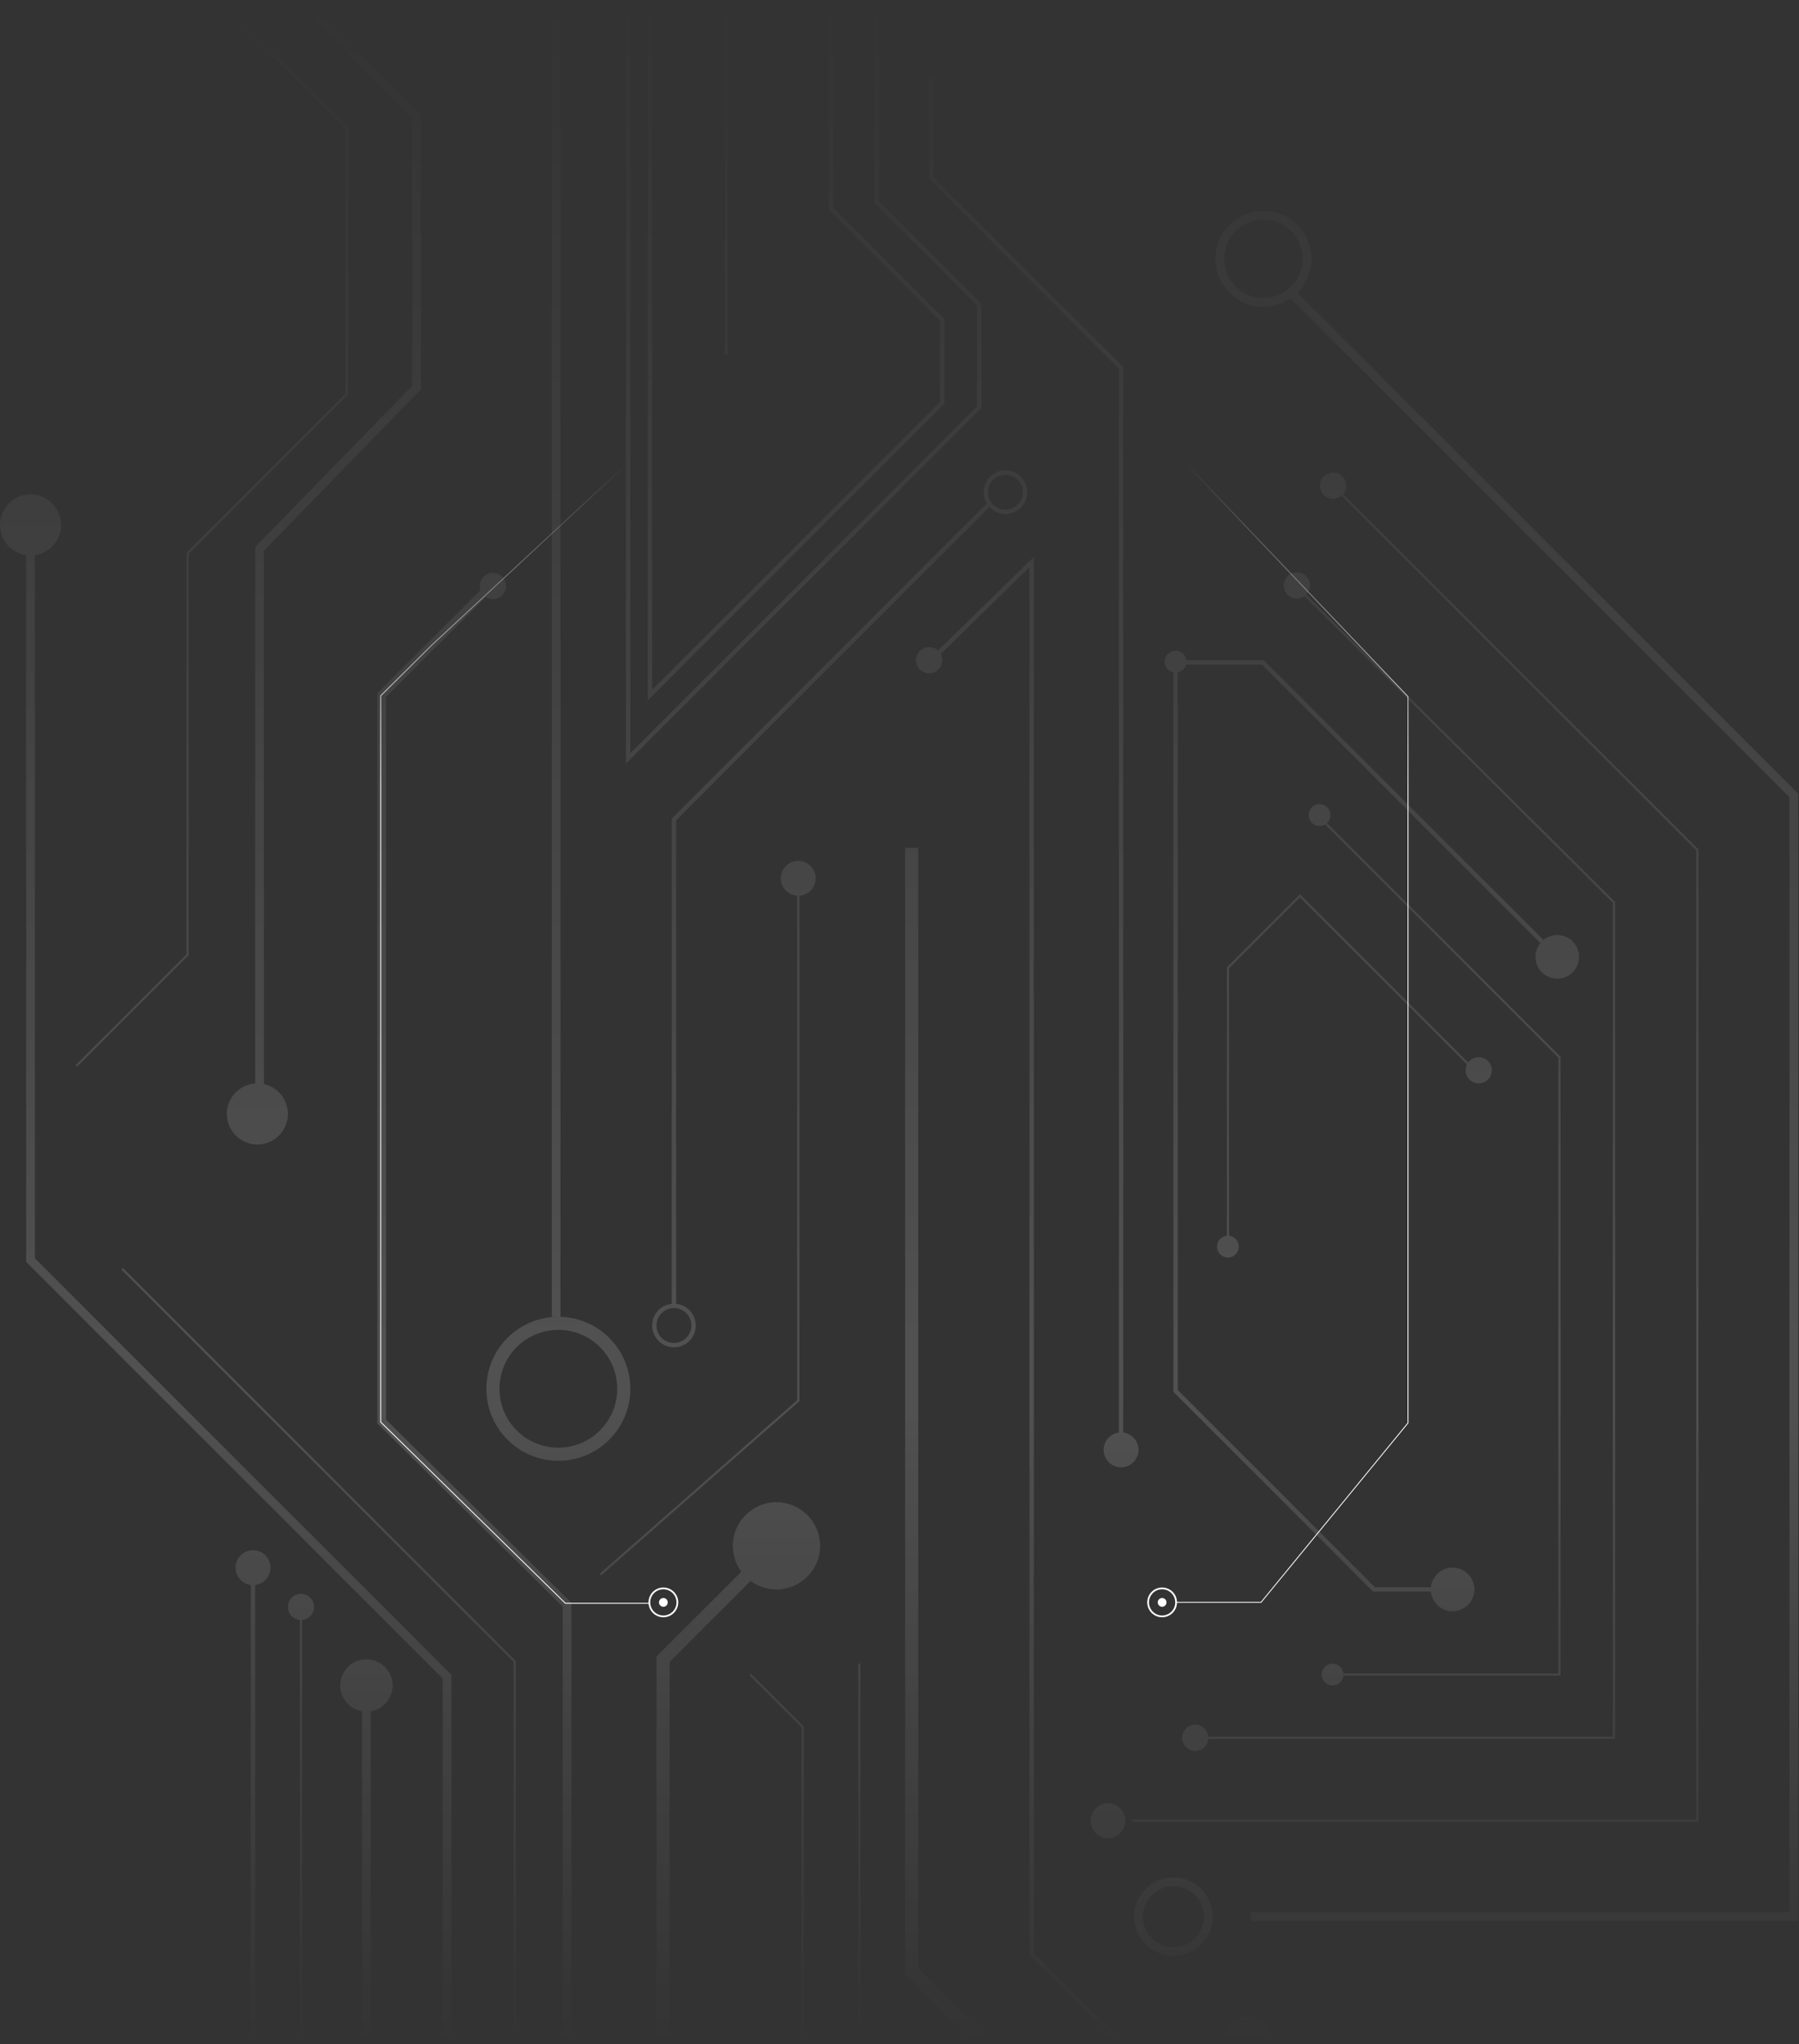 <svg
  xmlns="http://www.w3.org/2000/svg"
  width="1028"
  height="1168"
  viewBox="0 0 1028 1168"
  fill="none"
>
<rect x="0" y="0" width="1028" height="1168" fill="#333333" stroke="none"/>
<path
    fill-rule="evenodd"
    clip-rule="evenodd"
    d="M499.773 0H502.266V114.945L560.843 173.522V233.131L357.693 436.281V0H360.186V430.263L558.35 232.099V174.554L499.773 115.977V0ZM473.6 0H476.093V118.684L539.655 182.246V230.638L370.156 400.138V0H372.648L372.649 394.12L537.163 229.606V183.278L473.6 119.716V0ZM414.402 0H415.648V202.703H414.402V0ZM315.319 0H320.305V752.33H319.061H315.319V0ZM168.383 0H175.396L240.54 65.829V222.41L150.805 314.638V619.376C158.645 621.087 164.514 628.069 164.514 636.422C164.514 646.059 156.702 653.871 147.065 653.871C137.429 653.871 129.617 646.059 129.617 636.422C129.617 627.205 136.765 619.657 145.82 619.018V312.613L235.555 220.385V67.879L168.383 0ZM124.199 0H125.961L198.789 72.828V225.395L107.807 316.376V545.699L44.063 609.444L43.182 608.562L106.561 545.183V315.86L197.542 224.879V73.344L124.199 0ZM319.061 752.33C296.346 752.33 277.932 770.744 277.932 793.458C277.932 816.173 296.346 834.587 319.061 834.587C341.775 834.587 360.189 816.173 360.189 793.458C360.189 770.744 341.775 752.33 319.061 752.33ZM145.819 1168H143.326V905.55C138.409 904.936 134.604 900.74 134.604 895.657C134.604 890.15 139.068 885.686 144.575 885.686C150.081 885.686 154.545 890.15 154.545 895.657C154.545 900.741 150.738 904.937 145.819 905.55V1168ZM172.616 1168H171.37V925.542C167.532 925.226 164.516 922.01 164.516 918.09C164.516 913.96 167.864 910.612 171.994 910.612C176.124 910.612 179.472 913.96 179.472 918.09C179.472 922.01 176.455 925.226 172.616 925.543V1168ZM211.874 1168H206.889V977.706C199.816 976.52 194.425 970.369 194.425 962.958C194.425 954.698 201.121 948.002 209.381 948.002C217.641 948.002 224.337 954.698 224.337 962.958C224.337 970.369 218.948 976.519 211.874 977.706V1168ZM257.987 1168H253.002V959.005L14.955 720.958V317.187C6.5 315.978 0 308.706 0 299.916C0 290.279 7.812 282.468 17.448 282.468C27.085 282.468 34.897 290.279 34.897 299.916C34.897 308.707 28.396 315.978 19.94 317.187L19.94 718.893L257.987 956.94V1168ZM294.754 1168H293.508V949.506L69.353 725.351L70.235 724.47L294.754 948.99V1168ZM326.535 1168H321.55V917.885L215.613 813.194V396.096L274.561 337.148C274.32 336.413 274.189 335.628 274.189 334.813C274.189 330.683 277.538 327.335 281.668 327.335C285.798 327.335 289.146 330.683 289.146 334.813C289.146 338.943 285.798 342.291 281.668 342.291C280.186 342.291 278.805 341.86 277.643 341.117L220.598 398.161V811.112L326.535 915.803V1168ZM382.619 1168H375.141V946.453L423.618 897.977C420.567 893.841 418.764 888.728 418.764 883.194C418.764 869.428 429.924 858.268 443.691 858.268C457.457 858.268 468.617 869.428 468.617 883.194C468.617 896.961 457.457 908.121 443.691 908.121C438.156 908.121 433.042 906.317 428.906 903.265L382.619 949.551V1168ZM459.271 1168H458.025V986.896L428.296 957.167L429.177 956.285L459.271 986.38V1168ZM491.674 1168H490.428V950.494H491.674V1168ZM568.025 1168H557.453L517.225 1127.77V484.371H524.703V1124.68L568.025 1168ZM643.019 1168H639.49L588.264 1116.77V324.066L537.534 373.669C538.094 374.718 538.412 375.916 538.412 377.188C538.412 381.318 535.064 384.666 530.934 384.666C526.804 384.666 523.456 381.318 523.456 377.188C523.456 373.058 526.804 369.71 530.934 369.71C532.887 369.71 534.665 370.459 535.997 371.685L590.756 318.143V1115.74L643.019 1168ZM724.961 1168H700.833C700.572 1167 700.434 1165.94 700.434 1164.86C700.434 1157.98 706.014 1152.4 712.897 1152.4C719.781 1152.4 725.361 1157.98 725.361 1164.86C725.361 1165.94 725.222 1167 724.961 1168ZM714.708 1092.57H1022.55V455.492L737.505 170.45C733.086 173.498 727.729 175.283 721.954 175.283C706.811 175.283 694.535 163.007 694.535 147.864C694.535 132.721 706.811 120.445 721.954 120.445C737.097 120.445 749.373 132.721 749.373 147.864C749.373 155.431 746.308 162.283 741.351 167.244L1027.54 453.427V1097.56H714.708V1092.57ZM737.826 163.719C741.881 159.66 744.388 154.055 744.388 147.864C744.388 135.474 734.344 125.43 721.954 125.43C709.564 125.43 699.52 135.474 699.52 147.864C699.52 160.254 709.564 170.298 721.954 170.298C726.97 170.298 731.601 168.652 735.337 165.871L737.658 163.551L737.826 163.719ZM969.304 1039.61H647.13V1040.85H970.55V485.359L767.502 282.312C768.605 281.009 769.271 279.323 769.271 277.482C769.271 273.352 765.923 270.004 761.793 270.004C757.663 270.004 754.315 273.352 754.315 277.482C754.315 281.612 757.663 284.96 761.793 284.96C763.633 284.96 765.318 284.295 766.621 283.193L969.304 485.876V1039.61ZM690.436 992.246H921.653V515.787L745.397 340.56C744.171 341.439 742.668 341.956 741.045 341.956C736.915 341.956 733.566 338.608 733.566 334.478C733.566 330.348 736.915 327 741.045 327C745.175 327 748.522 330.348 748.522 334.478C748.522 336.534 747.692 338.397 746.349 339.749L922.898 515.271V993.493H690.436C690.119 997.332 686.904 1000.35 682.983 1000.35C678.853 1000.35 675.505 997 675.505 992.87C675.505 988.741 678.853 985.393 682.983 985.393C686.903 985.393 690.119 988.409 690.436 992.246ZM890.497 604.276V956.103H767.702C767.389 952.954 764.732 950.495 761.502 950.495C758.06 950.495 755.27 953.285 755.27 956.726C755.27 960.168 758.06 962.958 761.502 962.958C764.732 962.958 767.389 960.498 767.702 957.349H891.743V603.76L758.244 470.261C759.48 469.122 760.255 467.489 760.255 465.676C760.255 462.235 757.465 459.445 754.023 459.445C750.582 459.445 747.792 462.235 747.792 465.676C747.792 469.118 750.582 471.908 754.023 471.908C755.199 471.908 756.299 471.582 757.238 471.016L890.497 604.276ZM707.91 712.232C707.91 709 705.451 706.343 702.301 706.031V553.177L742.806 512.671L838.306 608.17C837.808 609.172 837.527 610.301 837.527 611.496C837.527 615.626 840.875 618.974 845.005 618.974C849.135 618.974 852.483 615.626 852.483 611.496C852.483 607.366 849.135 604.018 845.005 604.018C842.529 604.018 840.334 605.222 838.973 607.076L742.806 510.909L701.054 552.661V706.031C697.906 706.344 695.447 709.001 695.447 712.232C695.447 715.673 698.237 718.463 701.678 718.463C705.12 718.463 707.91 715.673 707.91 712.232ZM455.531 799.984L342.686 899.119L343.567 900L456.777 800.5V511.771C461.992 511.449 466.123 507.116 466.123 501.82C466.123 496.313 461.659 491.849 456.153 491.849C450.646 491.849 446.182 496.313 446.182 501.82C446.182 507.117 450.313 511.45 455.531 511.771V799.984ZM383.867 744.914V467.653L563.873 287.646C562.742 285.77 562.091 283.571 562.091 281.221C562.091 274.338 567.671 268.758 574.555 268.758C581.438 268.758 587.018 274.338 587.018 281.221C587.018 288.104 581.438 293.684 574.555 293.684C570.928 293.684 567.662 292.134 565.384 289.661L386.359 468.685V744.914C392.657 745.539 397.576 750.852 397.576 757.315C397.576 764.198 391.996 769.778 385.113 769.778C378.23 769.778 372.65 764.198 372.65 757.315C372.65 750.853 377.569 745.539 383.867 744.914ZM671.752 371.768C674.917 371.768 677.532 374.13 677.93 377.188H722.135L881.984 537.037C884.133 535.279 886.879 534.224 889.871 534.224C896.754 534.224 902.334 539.804 902.334 546.687C902.334 553.57 896.754 559.15 889.871 559.15C882.988 559.15 877.408 553.57 877.408 546.687C877.408 543.694 878.463 540.948 880.222 538.799L721.103 379.68H677.754C677.131 381.909 675.301 383.634 673.013 384.104V794.188L785.698 906.872H817.648C818.274 900.575 823.586 895.657 830.048 895.657C836.931 895.657 842.512 901.237 842.512 908.12C842.512 915.003 836.931 920.583 830.048 920.583C823.585 920.583 818.273 915.664 817.648 909.366H784.665L670.52 795.221V384.11C667.668 383.539 665.52 381.02 665.52 378C665.52 374.558 668.31 371.768 671.752 371.768ZM530.932 102.266V44.42H533.425V101.234L641.855 209.664V818.462C646.773 819.075 650.58 823.271 650.58 828.355C650.58 833.862 646.116 838.326 640.61 838.326C635.103 838.326 630.639 833.862 630.639 828.355C630.639 823.272 634.444 819.076 639.362 818.462V210.696L530.932 102.266ZM670.522 1077.62C660.886 1077.62 653.074 1085.43 653.074 1095.07C653.074 1104.7 660.886 1112.52 670.522 1112.52C680.159 1112.52 687.97 1104.7 687.97 1095.07C687.97 1085.43 680.159 1077.62 670.522 1077.62ZM648.087 1095.07C648.087 1082.68 658.131 1072.63 670.522 1072.63C682.912 1072.63 692.954 1082.68 692.954 1095.07C692.954 1107.46 682.912 1117.5 670.522 1117.5C658.131 1117.5 648.087 1107.46 648.087 1095.07ZM285.41 793.458C285.41 774.874 300.476 759.808 319.061 759.808C337.645 759.808 352.711 774.874 352.711 793.458C352.711 812.043 337.645 827.109 319.061 827.109C300.476 827.109 285.41 812.043 285.41 793.458ZM385.113 747.345C379.607 747.345 375.143 751.809 375.143 757.315C375.143 762.822 379.607 767.286 385.113 767.286C390.62 767.286 395.084 762.822 395.084 757.315C395.084 751.809 390.62 747.345 385.113 747.345ZM564.584 281.221C564.584 275.715 569.048 271.251 574.555 271.251C580.061 271.251 584.525 275.715 584.525 281.221C584.525 286.728 580.061 291.192 574.555 291.192C569.048 291.192 564.584 286.728 564.584 281.221ZM643.101 1040.23C643.101 1045.74 638.637 1050.2 633.131 1050.2C627.624 1050.2 623.16 1045.74 623.16 1040.23C623.16 1034.72 627.624 1030.26 633.131 1030.26C638.637 1030.26 643.101 1034.72 643.101 1040.23Z"
    fill="url(#paint0_linear_309_16588)"
  />
<path
    fill-rule="evenodd"
    clip-rule="evenodd"
    d="M246.646 368.317L412.396 214.317L412.737 214.683L246.992 368.678L246.987 368.683L217.816 397.604V812.395L323.169 915.75H370.57C370.568 915.667 370.566 915.584 370.566 915.5C370.566 910.806 374.372 907 379.066 907C383.761 907 387.566 910.806 387.566 915.5C387.566 920.194 383.761 924 379.066 924C374.625 924 370.979 920.593 370.599 916.25H322.964L217.316 812.605V397.396L246.646 368.317ZM804.316 398.1L642.885 228.673L643.247 228.328L804.816 397.9V813.089L720.685 915.75H672.566V915.551C672.539 920.222 668.743 924 664.066 924C659.372 924 655.566 920.194 655.566 915.5C655.566 910.806 659.372 907 664.066 907C668.743 907 672.539 910.778 672.566 915.449V915.25H720.448L804.316 812.911V398.1ZM379.066 908C374.925 908 371.566 911.358 371.566 915.5C371.566 919.642 374.925 923 379.066 923C383.208 923 386.566 919.642 386.566 915.5C386.566 911.358 383.208 908 379.066 908ZM379.066 918C380.447 918 381.566 916.881 381.566 915.5C381.566 914.119 380.447 913 379.066 913C377.685 913 376.566 914.119 376.566 915.5C376.566 916.881 377.685 918 379.066 918ZM666.566 915.5C666.566 916.881 665.447 918 664.066 918C662.685 918 661.566 916.881 661.566 915.5C661.566 914.119 662.685 913 664.066 913C665.447 913 666.566 914.119 666.566 915.5ZM664.066 908C659.925 908 656.566 911.358 656.566 915.5C656.566 919.642 659.925 923 664.066 923C668.208 923 671.566 919.642 671.566 915.5C671.566 911.358 668.208 908 664.066 908Z"
    fill="url(#paint1_linear_309_16588)"
  />
<defs>
<linearGradient
      id="paint0_linear_309_16588"
      x1="513.768"
      y1="0"
      x2="513.768"
      y2="1168"
      gradientUnits="userSpaceOnUse"
    >
<stop stop-color="white" stop-opacity="0" />
<stop offset="0.679" stop-color="white" stop-opacity="0.15" />
<stop offset="1" stop-color="white" stop-opacity="0" />
</linearGradient>
<linearGradient
      id="paint1_linear_309_16588"
      x1="723.816"
      y1="228.5"
      x2="723.816"
      y2="915.5"
      gradientUnits="userSpaceOnUse"
    >
<stop offset="0.053" stop-color="white" stop-opacity="0" />
<stop offset="0.324" stop-color="white" />
<stop offset="1" stop-color="white" />
</linearGradient>
</defs>
</svg>
